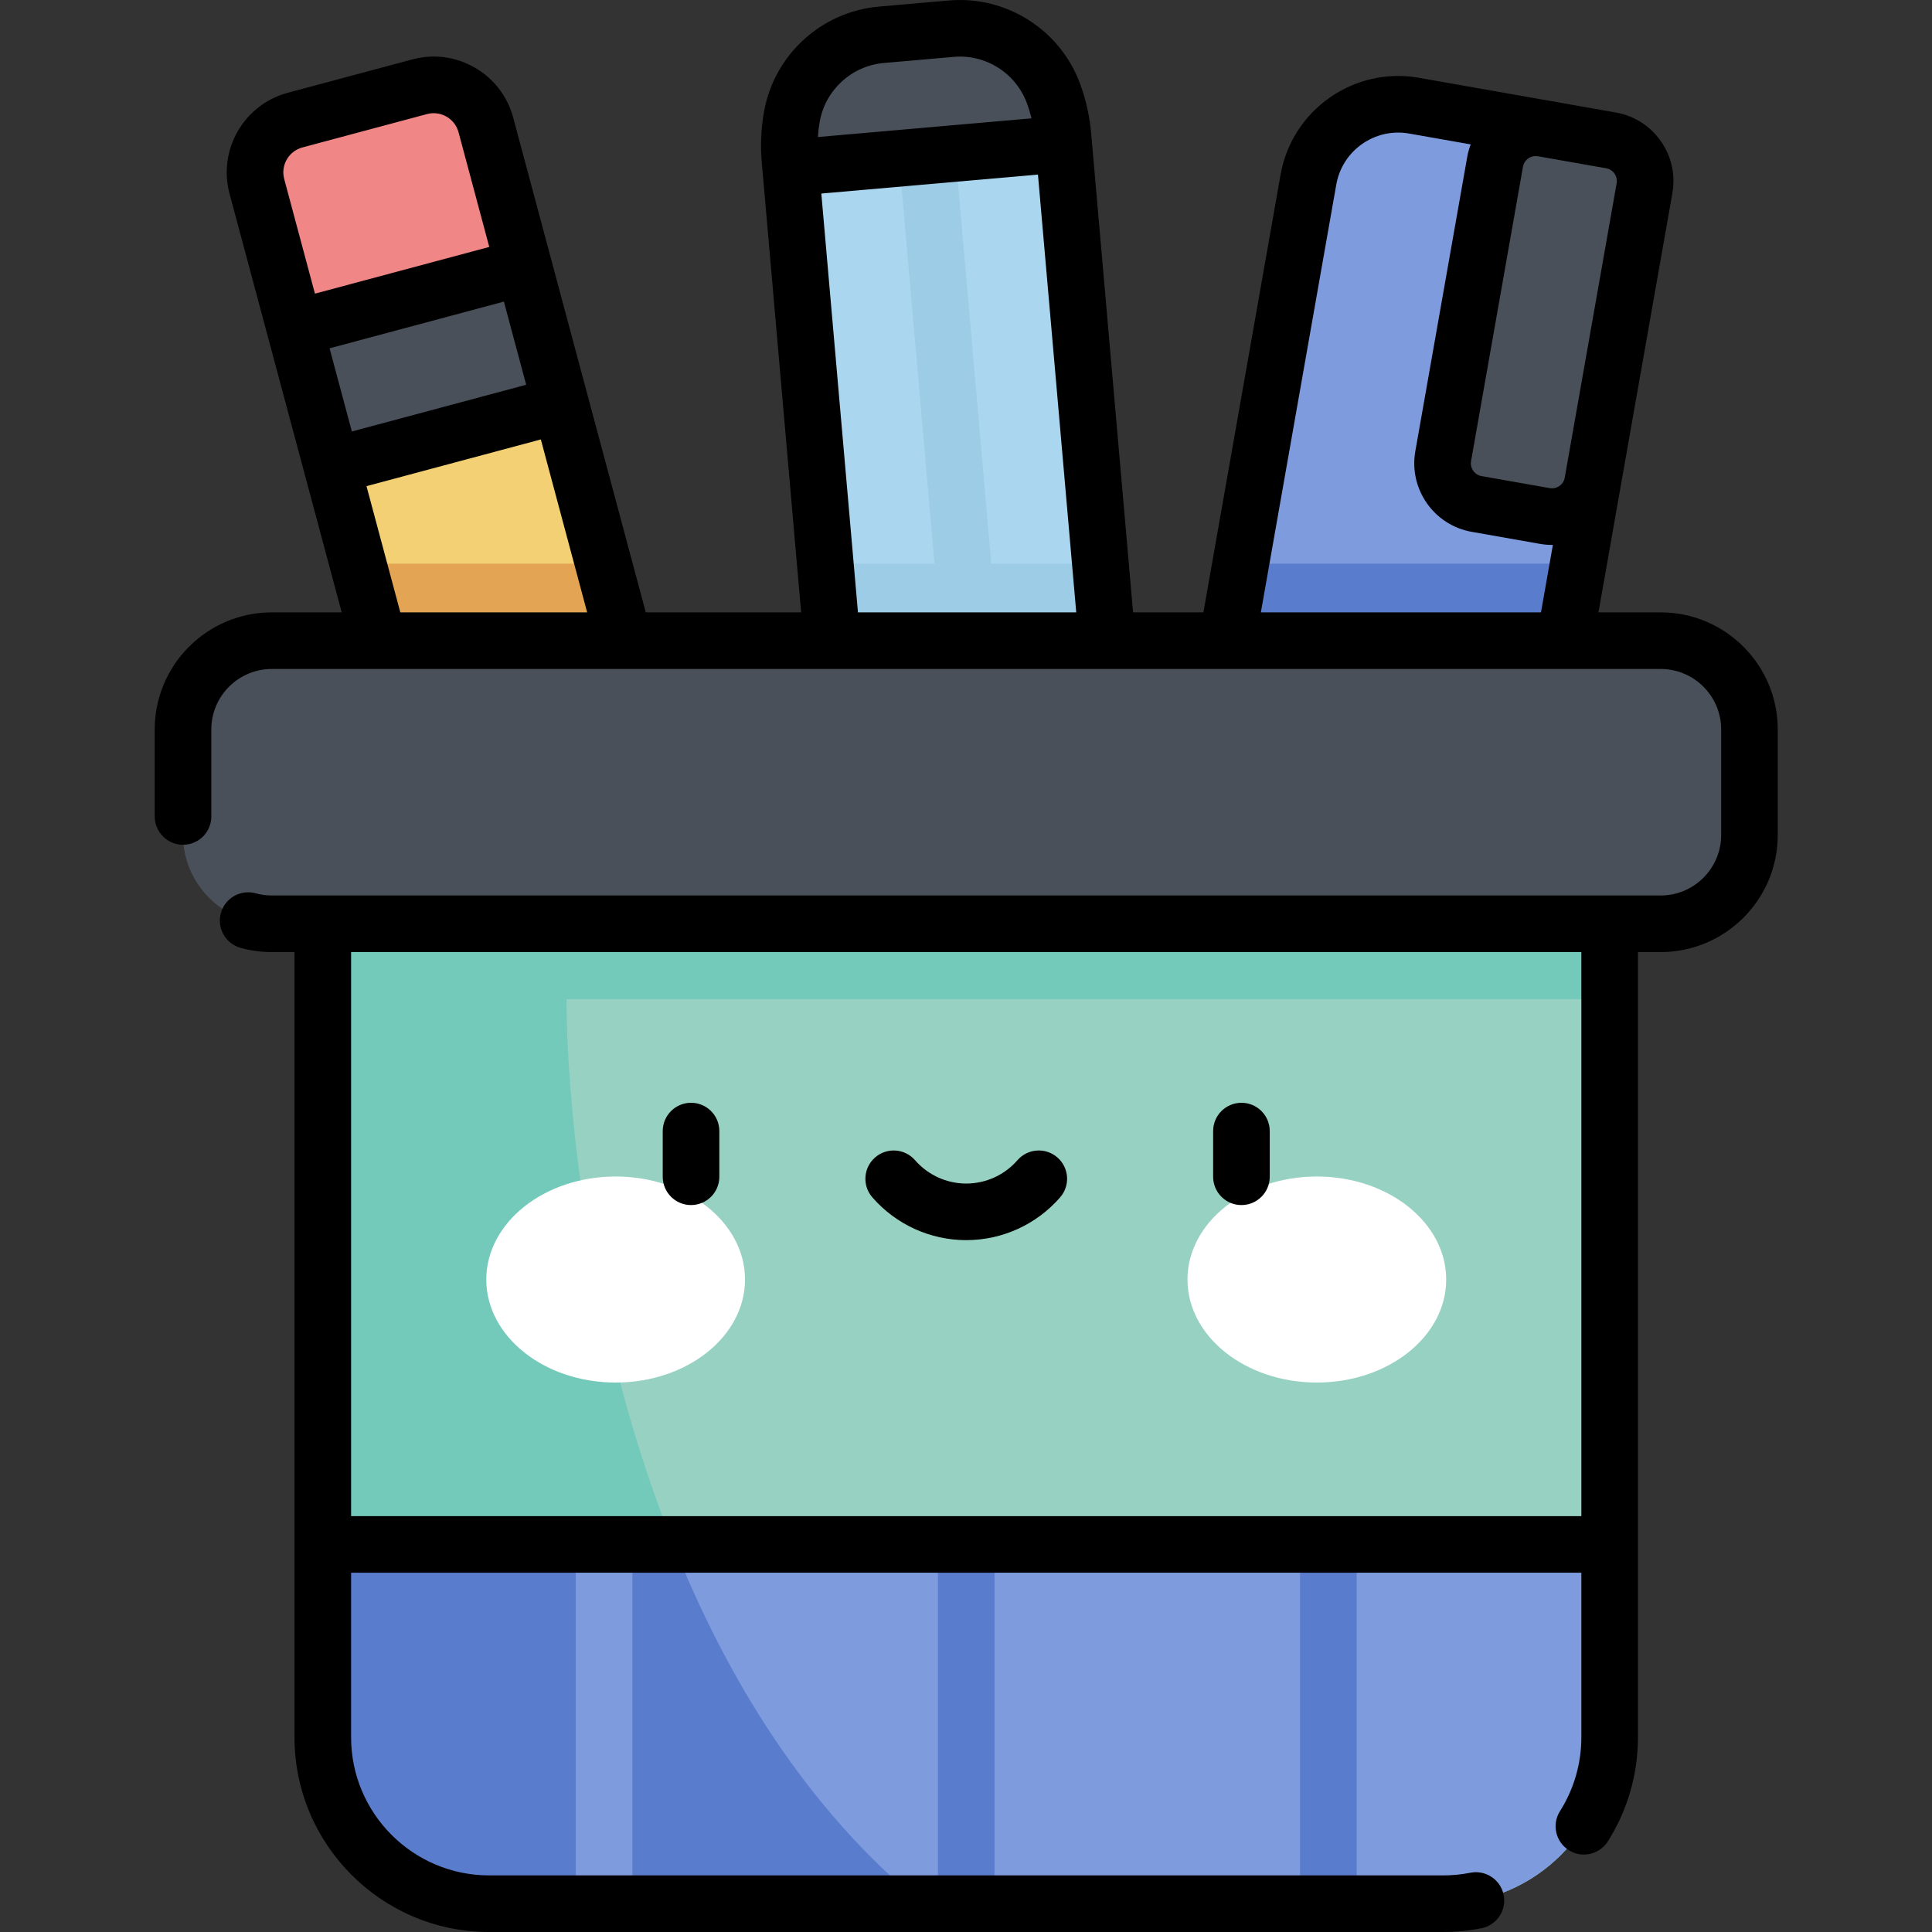 <svg xmlns="http://www.w3.org/2000/svg" height="512pt" viewBox="-41 0 512 512.003" width="512pt"><rect x="-41" y="0" width="512" height="512.003" fill="#333333" stroke="none"/><path d="m168.539 44.469 72.352-6.332 23.594 269.566-72.352 6.332zm0 0" fill="#aad7ef"></path><path d="m184.277 224.398h72.906l-6.566-75.023h-72.902zm0 0" fill="#9ccce6"></path><path d="m211.102 7.602-18.539 1.621c-11.895 1.043-21.613 9.934-23.707 21.691-.672 3.77-.84 7.609-.508 11.422l.188 2.141 72.352-6.328-.188-2.145c-.332-3.812-1.168-7.562-2.484-11.156-4.102-11.219-15.215-18.289-27.113-17.246zm0 0" fill="#495059"></path><path d="m212.188 40.668 23.598 269.566-14.945 1.305-23.594-269.566zm0 0" fill="#9ccce6"></path><path d="m341.902 349.965-86.77-15.301 50.621-287.082c2.312-13.129 14.836-21.898 27.965-19.582l39.219 6.914c13.133 2.316 21.898 14.836 19.582 27.969zm0 0" fill="#7e9bde"></path><path d="m274.574 224.398h89.465l13.23-75.023h-89.465zm0 0" fill="#5a7ccc"></path><path d="m350.324 133.555 18.078 3.191c5.941 1.047 11.609-2.922 12.656-8.863l13.758-78.016c1.047-5.941-2.922-11.609-8.863-12.656l-18.078-3.188c-5.941-1.047-11.609 2.918-12.656 8.863l-13.758 78.012c-1.047 5.941 2.922 11.609 8.863 12.656zm0 0" fill="#495059"></path><path d="m46.938 123.531 60.688-16.258 63.672 237.637-60.688 16.262zm0 0" fill="#f2d073"></path><path d="m73.969 224.398h65.047l-20.105-75.023h-65.043zm0 0" fill="#e3a554"></path><path d="m37.152 87.004 60.684-16.258 9.789 36.523-60.688 16.262zm0 0" fill="#495059"></path><path d="m97.844 70.746-60.688 16.262-10.082-37.629c-2.051-7.645 2.484-15.5 10.129-17.547l33.012-8.844c7.645-2.051 15.5 2.488 17.547 10.129zm0 0" fill="#f08686"></path><path d="m385.578 244.809h-341.031v215.598c0 24.352 19.742 44.094 44.098 44.094h252.84c24.352 0 44.094-19.742 44.094-44.094zm0 0" fill="#97d1c2"></path><path d="m44.547 460.406c0 24.352 19.742 44.094 44.098 44.094h114.734c-82.949-68.129-94.254-202.719-94.254-239.715h276.457v-19.977h-341.035zm0 0" fill="#73c9ba"></path><path d="m399.105 244.809h-368.082c-12.992 0-23.523-10.531-23.523-23.523v-27.977c0-12.992 10.535-23.523 23.523-23.523h368.082c12.992 0 23.523 10.531 23.523 23.523v27.977c0 12.992-10.535 23.523-23.523 23.523zm0 0" fill="#495059"></path><path d="m44.547 409.289v51.117c0 24.352 19.742 44.094 44.098 44.094h252.84c24.355 0 44.098-19.742 44.098-44.094v-51.117zm0 0" fill="#7e9bde"></path><path d="m44.547 460.406c0 24.352 19.742 44.094 44.098 44.094h114.734c-30.871-25.352-51.82-59.902-65.949-95.211h-92.883zm0 0" fill="#5a7ccc"></path><path d="m207.562 409.289h15v95.211h-15zm0 0" fill="#5a7ccc"></path><path d="m111.59 409.289h15.004v95.211h-15.004zm0 0" fill="#7e9bde"></path><path d="m303.535 409.289h15v95.211h-15zm0 0" fill="#5a7ccc"></path><path d="m156.434 339.09c0-15.078-15.348-27.301-34.281-27.301s-34.281 12.223-34.281 27.301 15.348 27.301 34.281 27.301 34.281-12.223 34.281-27.301zm0 0" fill="#fff"></path><path d="m342.258 339.09c0-15.078-15.348-27.301-34.281-27.301-18.934 0-34.281 12.223-34.281 27.301s15.348 27.301 34.281 27.301c18.934 0 34.281-12.223 34.281-27.301zm0 0" fill="#fff"></path><path d="m215.062 328.652c9.539 0 18.609-4.133 24.883-11.336 2.723-3.121 2.398-7.859-.727-10.578-3.125-2.723-7.859-2.398-10.582.727-3.426 3.934-8.371 6.188-13.574 6.188-5.199 0-10.145-2.258-13.57-6.188-2.723-3.125-7.461-3.449-10.582-.727-3.125 2.719-3.449 7.457-.727 10.578 6.273 7.203 15.344 11.336 24.879 11.336zm184.043-166.367h-16.496l5.836-33.102 13.758-78.016c1.766-10.004-4.941-19.582-14.945-21.344l-13.012-2.293s-.004-.004-.004-.004l-39.223-6.914c-17.172-3.023-33.625 8.484-36.652 25.664l-20.453 116.008h-18.637l-10.918-124.793-.188-2.145c-.391-4.469-1.371-8.867-2.91-13.078-5.258-14.371-19.574-23.469-34.816-22.141l-18.535 1.621c-15.242 1.336-27.758 12.785-30.438 27.852-.785 4.414-.988 8.922-.598 13.387l.188 2.145 10.25 117.152h-41.176l-35.133-131.109c-1.508-5.633-5.121-10.34-10.168-13.254-5.051-2.914-10.934-3.688-16.562-2.18l-33.012 8.844c-11.625 3.117-18.551 15.109-15.434 26.734l19.867 74.152v.004l9.863 36.809h-18.535c-17.105 0-31.023 13.918-31.023 31.023v23.062c0 4.145 3.359 7.5 7.5 7.5 4.145 0 7.5-3.355 7.5-7.5v-23.062c0-8.836 7.191-16.023 16.023-16.023h93.328c.008 0 .016.004.023.004.012 0 .023-.004.031-.004h274.699c8.836 0 16.023 7.188 16.023 16.023v27.98c0 8.832-7.191 16.023-16.023 16.023h-368.082c-1.449 0-2.887-.195-4.266-.574-4-1.098-8.125 1.246-9.223 5.238-1.102 3.996 1.246 8.125 5.238 9.223 2.676.738 5.453 1.113 8.25 1.113h6.023v208.094c0 28.449 23.145 51.598 51.598 51.598h252.84c3.398 0 6.805-.336 10.117-.996 4.062-.805 6.699-4.754 5.891-8.816-.809-4.062-4.758-6.699-8.82-5.895-2.348.469-4.766.707-7.188.707h-252.84c-20.18 0-36.598-16.418-36.598-36.598v-43.617h326.031v43.617c0 6.953-1.957 13.719-5.656 19.559-2.219 3.5-1.18 8.133 2.32 10.352 1.246.789 2.633 1.164 4.008 1.164 2.484 0 4.914-1.234 6.344-3.484 5.223-8.25 7.984-17.789 7.984-27.586v-208.102h6.023c17.105 0 31.023-13.914 31.023-31.023v-27.977c.004-17.105-13.914-31.023-31.02-31.023zm-364.789-114.848c-.973-3.637 1.191-7.387 4.828-8.363l33.012-8.844c1.758-.469 3.598-.23 5.18.684 1.578.91 2.707 2.383 3.184 4.145l8.141 30.383-46.203 12.379zm12.023 44.871 46.199-12.379 5.906 22.039-46.199 12.379zm18.75 69.977-8.965-33.449 46.203-12.379 12.277 45.828zm111.148-130.059c1.496-8.402 8.477-14.789 16.98-15.531l18.535-1.621c8.508-.758 16.488 4.332 19.418 12.348.473 1.289.871 2.605 1.191 3.941l-56.613 4.953c.086-1.371.25-2.734.488-4.09zm10.133 130.059-9.711-110.992 57.41-5.02 10.148 116.012zm181.008 0h-74.234l19.992-113.402c1.598-9.031 10.242-15.082 19.277-13.496l16.34 2.879c-.402 1.059-.719 2.164-.922 3.316l-13.758 78.016c-1.762 10.004 4.941 19.582 14.945 21.344l18.078 3.188c1.078.191 2.152.285 3.211.285.074 0 .148-.012.223-.012zm2.328-32.926-18.078-3.188c-1.219-.215-1.91-.977-2.215-1.41-.301-.434-.781-1.344-.566-2.559l13.758-78.016c.293-1.66 1.742-2.832 3.371-2.832.195 0 .398.02.598.055l18.078 3.188c1.859.328 3.109 2.105 2.777 3.969l-13.754 78.012c-.328 1.863-2.113 3.105-3.969 2.781zm8.375 272.43h-326.035v-149.48h326.031v149.48zm-235.949-82.434c4.141 0 7.5-3.359 7.5-7.5v-12.105c0-4.145-3.359-7.5-7.5-7.5-4.145 0-7.5 3.355-7.5 7.5v12.105c0 4.141 3.355 7.5 7.5 7.5zm145.863 0c4.145 0 7.5-3.359 7.5-7.5v-12.105c0-4.145-3.355-7.5-7.5-7.5-4.145 0-7.5 3.355-7.5 7.5v12.105c0 4.141 3.355 7.5 7.5 7.5zm0 0"></path></svg>